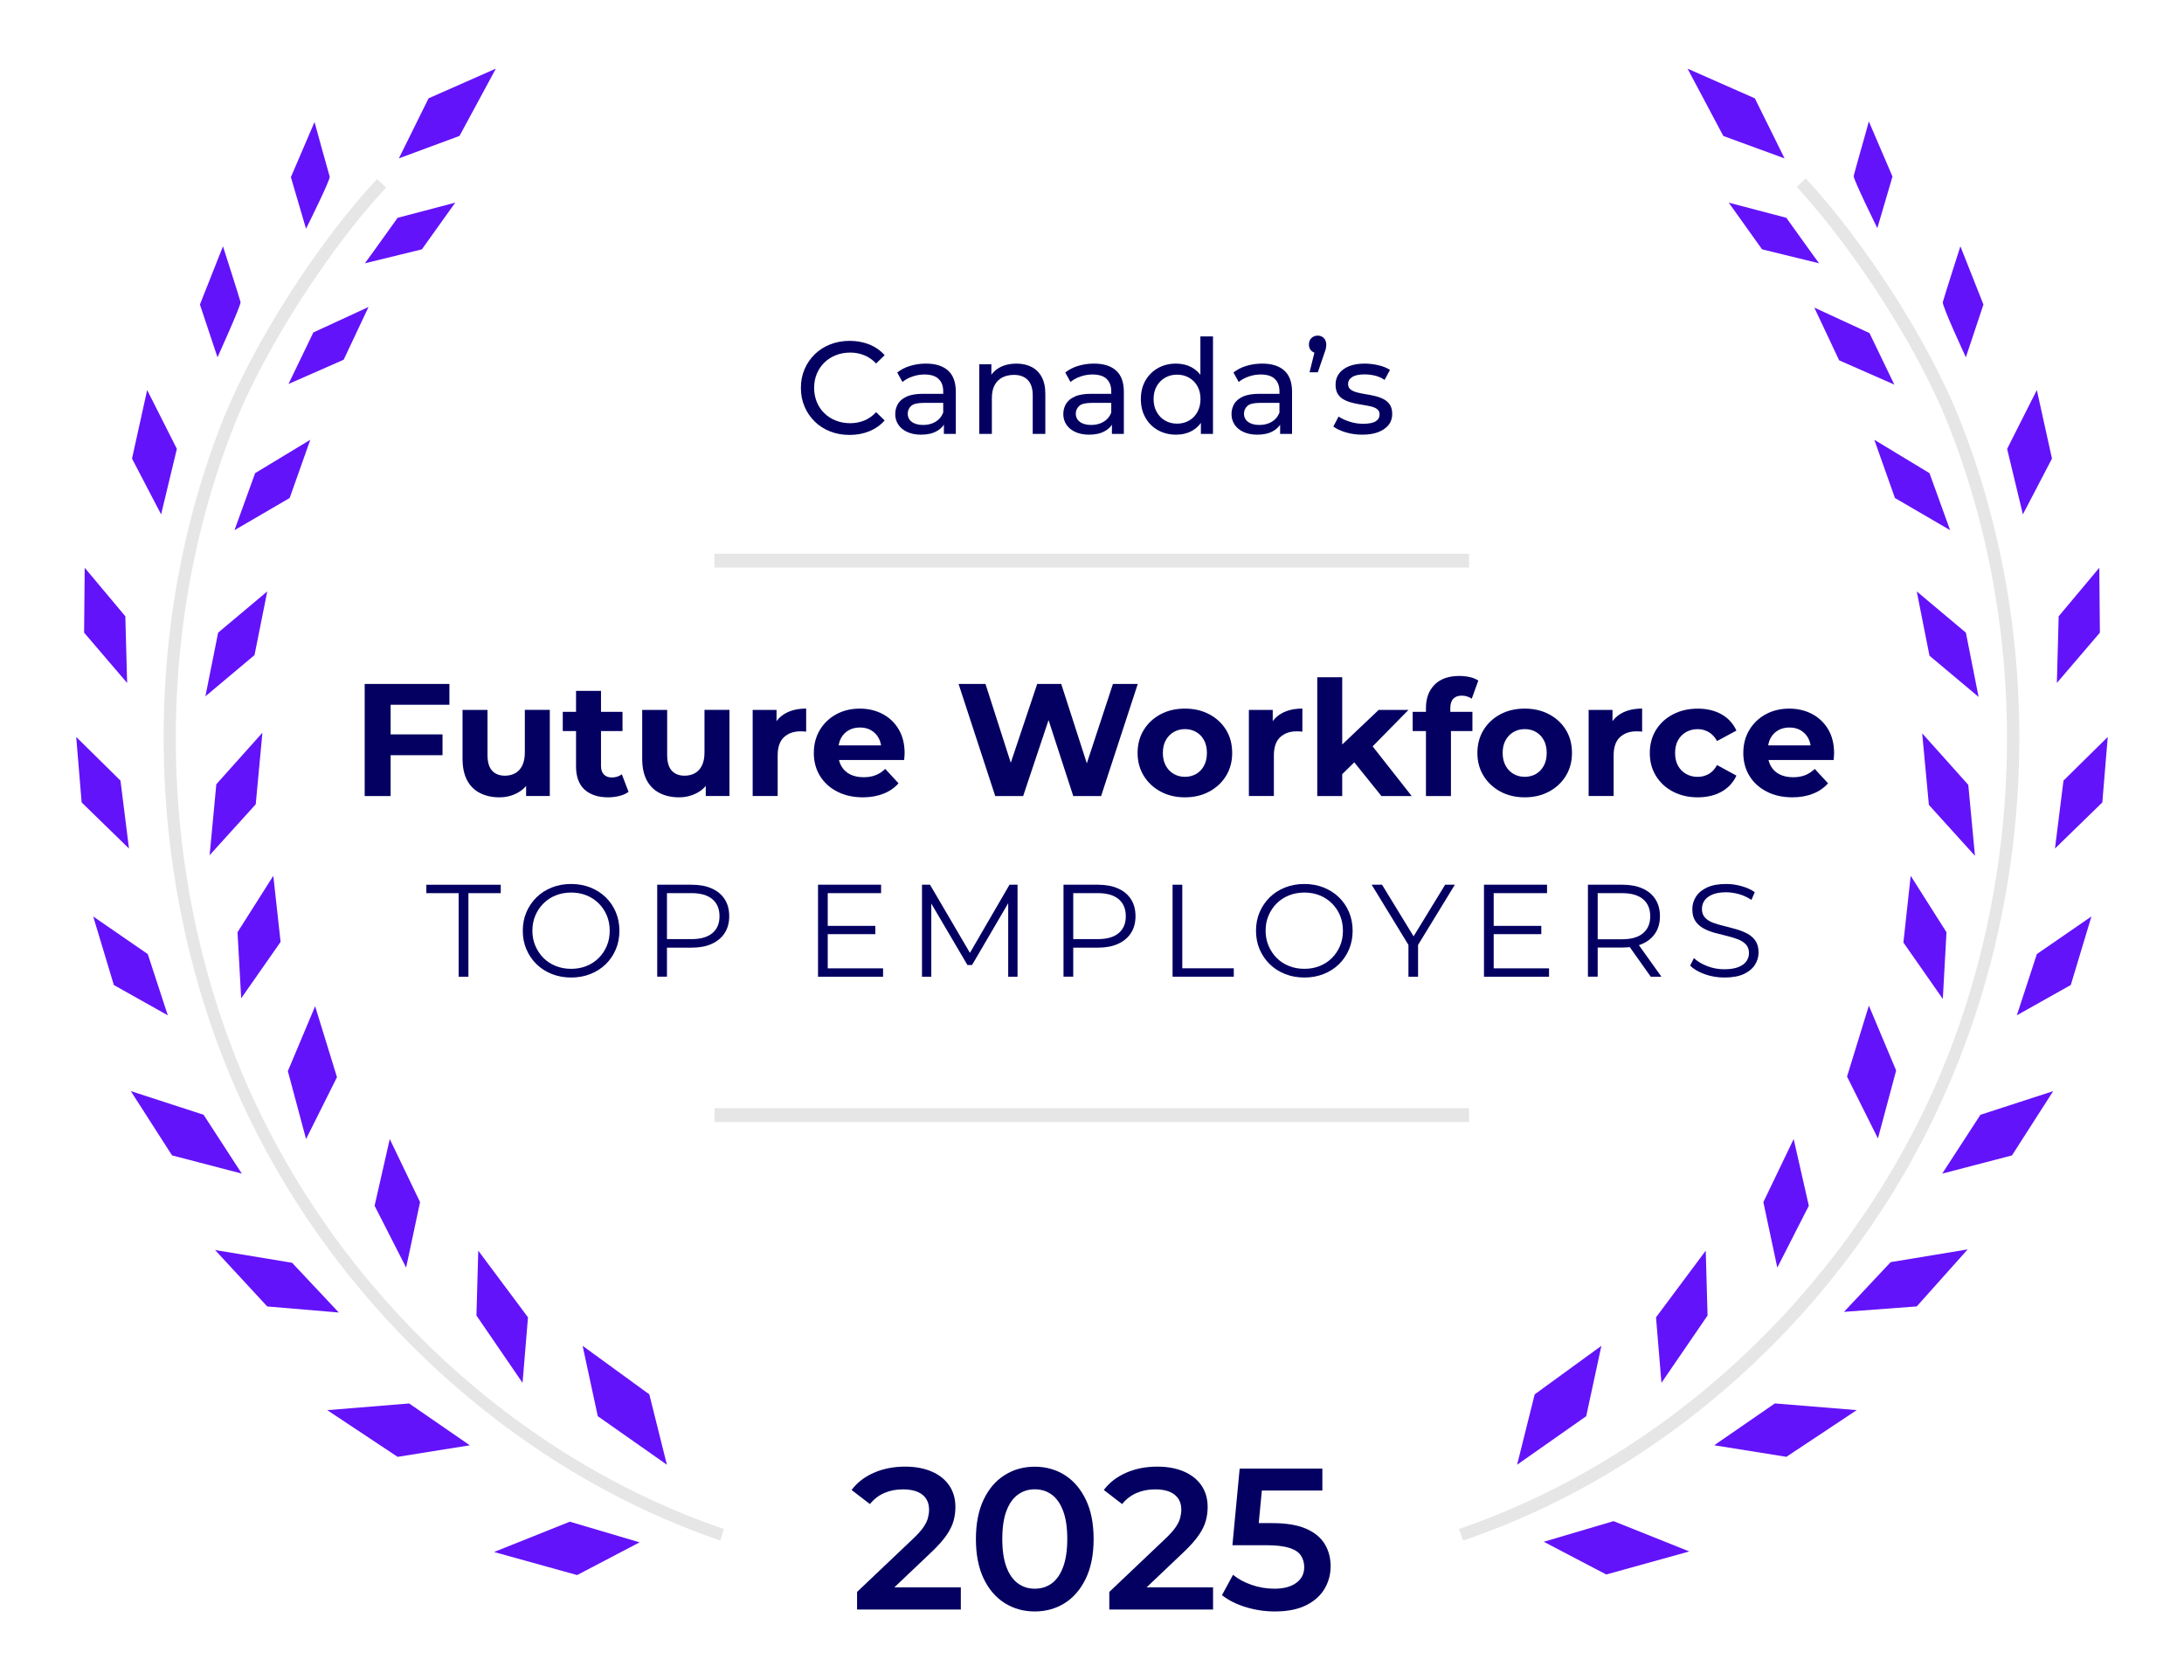 <?xml version="1.0" encoding="utf-8"?>
<!-- Generator: Adobe Illustrator 26.1.0, SVG Export Plug-In . SVG Version: 6.00 Build 0)  -->
<svg version="1.1" id="Layer_1" xmlns="http://www.w3.org/2000/svg" xmlns:xlink="http://www.w3.org/1999/xlink" x="0px" y="0px"
	 viewBox="0 0 650 500" style="enable-background:new 0 0 650 500;" xml:space="preserve">
<style type="text/css">
	.st0{fill:#E6E6E6;}
	.st1{fill:#6313F9;}
	.st2{fill:#040061;}
</style>
<g>
	<g>
		<path class="st0" d="M214.36,458.47c-62.27-21.3-115.87-70.93-143.49-132.84c-27.98-62.81-29.6-138.25-4.15-201.6
			c9.2-22.56,27.8-51.8,45.48-70.75l2.71,2.53C97.77,74.21,79,103.63,70.15,125.47c-25.09,62.45-23.64,136.63,3.97,198.72
			c27.25,61,79.96,109.92,141.32,130.85L214.36,458.47z"/>
	</g>
	<g>
		<rect x="212.64" y="329.8" class="st0" width="224.56" height="4.1"/>
	</g>
	<g>
		<rect x="212.64" y="164.81" class="st0" width="224.56" height="4.1"/>
	</g>
	<g>
		<path class="st0" d="M435.46,458.47l-1.26-3.43c61.19-20.94,114.07-69.85,141.32-130.85c27.61-61.91,29.06-136.27,3.97-198.72
			c-8.84-22.02-27.61-51.26-44.76-69.85l2.71-2.53c17.69,19.13,36.28,48.19,45.48,70.93c25.45,63.35,24,138.61-4.15,201.6
			C551.33,387.72,497.73,437.35,435.46,458.47z"/>
	</g>
	<path class="st1" d="M451.52,435.91l5.23-20.94l19.85-14.44l-4.51,20.94L451.52,435.91z M508.2,391.51l-0.54-19.31l-14.8,19.85
		l1.62,19.49L508.2,391.51z M538.34,358.84l-4.51-19.85l-9.02,18.77l4.15,19.49L538.34,358.84z M564.33,318.59l-8.12-19.31
		l-6.5,21.12l9.2,18.41L564.33,318.59z M579.31,277.44l-10.65-16.79l-2.17,19.85l11.73,16.79L579.31,277.44z M585.8,233.58
		l-13.72-15.34l1.99,21.3l13.72,15.16L585.8,233.58z M585.08,188.28l-14.62-12.27l3.79,19.13l14.62,12.27L585.08,188.28z
		 M574.25,140.81l-16.42-9.93l6.14,17.33l16.42,9.57L574.25,140.81z M610.71,136.48l-4.51-20.4l-8.84,17.51l4.69,19.49
		L610.71,136.48z M624.97,188.28l-0.18-19.31l-12.09,14.44l-0.54,19.85L624.97,188.28z M625.69,238.81l1.62-19.49l-13.18,13
		l-2.53,20.21L625.69,238.81z M616.31,293.14l6.14-20.4l-16.24,11.19l-5.96,18.23L616.31,293.14z M598.8,343.86l12.27-19.13
		l-21.66,7.04l-11.37,17.51L598.8,343.86z M570.46,388.8l15.16-16.97l-22.92,3.79l-13.9,14.8L570.46,388.8z M531.66,433.56
		l20.94-13.9l-24.37-1.99l-18.05,12.45L531.66,433.56z M478.05,468.58l24.73-6.86l-22.56-9.02l-20.76,6.14L478.05,468.58z
		 M198.48,435.91l-5.23-20.94l-19.85-14.44l4.51,20.94L198.48,435.91z M155.52,411.54l1.62-19.49l-14.8-19.85l-0.54,19.31
		L155.52,411.54z M120.87,377.25l4.15-19.49L116,338.99l-4.51,19.85L120.87,377.25z M91.09,338.99l9.2-18.41l-6.5-21.12l-8.12,19.31
		L91.09,338.99z M71.78,297.11l11.73-16.79l-2.17-19.67l-10.65,16.79L71.78,297.11z M62.39,254.52l13.72-15.16l1.99-21.3
		L64.38,233.4L62.39,254.52z M61.13,207.23l14.62-12.27l3.79-18.95l-14.62,12.27L61.13,207.23z M69.79,157.78l16.42-9.57l6.14-17.33
		l-16.42,9.93L69.79,157.78z M47.95,153.08l4.69-19.49l-8.84-17.51l-4.51,20.4L47.95,153.08z M37.84,203.26l-0.54-19.85
		l-12.09-14.44l-0.18,19.31L37.84,203.26z M38.39,252.53l-2.53-20.21l-13.18-13l1.62,19.49L38.39,252.53z M49.94,302.17l-5.96-18.23
		l-16.24-11.19l6.14,20.4L49.94,302.17z M71.96,349.27l-11.37-17.51l-21.66-7.04l12.27,19.13L71.96,349.27z M100.83,390.61
		l-13.9-14.8l-22.92-3.79l15.52,16.79L100.83,390.61z M139.82,430.13l-18.05-12.45l-24.37,1.99l20.94,13.9L139.82,430.13z
		 M190.36,459.01l-20.76-6.14l-22.56,9.02l24.73,6.86L190.36,459.01z M147.58,20.42l-20.03,8.84l-8.84,17.87l18.05-6.68
		L147.58,20.42z M102.28,107.06l7.4-15.7l-16.42,7.58c0,0-6.86,14.26-7.4,15.34L102.28,107.06z M125.56,74.21l9.93-13.9l-17.15,4.51
		c0,0-9.02,12.63-9.75,13.54L125.56,74.21z M66.36,73.31L59.5,90.63l5.23,15.7c0,0,7.04-15.52,6.86-16.42
		C71.41,89.01,66.36,73.31,66.36,73.31z M93.61,36.31l-7.04,16.42l4.51,15.34c0,0,7.4-14.8,7.04-15.52
		C97.77,51.47,93.61,36.31,93.61,36.31z M512.89,40.46l18.23,6.68l-8.84-17.87l-20.03-8.84L512.89,40.46z M541.4,78.36
		c-0.72-0.9-9.75-13.54-9.75-13.54l-17.15-4.51l9.93,13.9L541.4,78.36z M551.69,52.37c-0.18,0.9,7.04,15.52,7.04,15.52l4.51-15.34
		l-7.04-16.42C556.21,36.31,551.87,51.47,551.69,52.37z M563.79,114.46c-0.54-1.08-7.4-15.34-7.4-15.34l-16.42-7.58l7.4,15.7
		L563.79,114.46z M578.22,89.91c-0.36,0.9,6.86,16.42,6.86,16.42l5.23-15.7l-6.86-17.33C583.46,73.31,578.4,89.01,578.22,89.91z"/>
	<g>
		<path class="st2" d="M116.26,236.91h-7.72v-33.36h25.21v6.19h-17.49V236.91z M115.69,218.56h16.01v6.19h-16.01V218.56z"/>
		<path class="st2" d="M148.62,237.29c-2.13,0-4.03-0.41-5.7-1.24c-1.67-0.83-2.96-2.09-3.88-3.79c-0.92-1.7-1.38-3.87-1.38-6.5
			v-14.49h7.43v13.39c0,2.13,0.45,3.69,1.36,4.69c0.91,1,2.18,1.5,3.84,1.5c1.14,0,2.16-0.25,3.05-0.74
			c0.89-0.49,1.59-1.25,2.1-2.29c0.51-1.03,0.76-2.33,0.76-3.88v-12.68h7.43v25.64h-7.05v-7.05l1.29,2.05
			c-0.86,1.78-2.12,3.12-3.79,4.03C152.41,236.84,150.59,237.29,148.62,237.29z"/>
		<path class="st2" d="M167.49,217.56v-5.72h17.78v5.72H167.49z M181.02,237.29c-3.02,0-5.37-0.77-7.05-2.31
			c-1.68-1.54-2.53-3.84-2.53-6.89V205.6h7.43V228c0,1.08,0.29,1.91,0.86,2.5c0.57,0.59,1.35,0.88,2.34,0.88
			c1.17,0,2.18-0.32,3-0.95l2,5.24c-0.76,0.54-1.68,0.95-2.74,1.21S182.17,237.29,181.02,237.29z"/>
		<path class="st2" d="M202.09,237.29c-2.13,0-4.03-0.41-5.7-1.24c-1.67-0.83-2.96-2.09-3.88-3.79c-0.92-1.7-1.38-3.87-1.38-6.5
			v-14.49h7.43v13.39c0,2.13,0.45,3.69,1.36,4.69c0.91,1,2.18,1.5,3.84,1.5c1.14,0,2.16-0.25,3.05-0.74
			c0.89-0.49,1.59-1.25,2.1-2.29c0.51-1.03,0.76-2.33,0.76-3.88v-12.68h7.43v25.64h-7.05v-7.05l1.29,2.05
			c-0.86,1.78-2.12,3.12-3.79,4.03C205.87,236.84,204.05,237.29,202.09,237.29z"/>
		<path class="st2" d="M224.01,236.91v-25.64h7.1v7.24l-1-2.1c0.76-1.81,1.98-3.18,3.67-4.12c1.68-0.94,3.73-1.41,6.15-1.41v6.86
			c-0.32-0.03-0.6-0.05-0.86-0.07c-0.25-0.02-0.52-0.02-0.81-0.02c-2.03,0-3.68,0.58-4.93,1.74c-1.25,1.16-1.88,2.96-1.88,5.41v12.1
			H224.01z"/>
		<path class="st2" d="M256.84,237.29c-2.92,0-5.49-0.57-7.7-1.72c-2.21-1.14-3.92-2.71-5.12-4.69c-1.21-1.98-1.81-4.25-1.81-6.79
			c0-2.57,0.6-4.85,1.79-6.84c1.19-1.99,2.82-3.54,4.88-4.67c2.07-1.13,4.4-1.69,7.01-1.69c2.51,0,4.77,0.53,6.79,1.6
			c2.02,1.06,3.61,2.59,4.79,4.57c1.18,1.99,1.76,4.36,1.76,7.12c0,0.29-0.02,0.61-0.05,0.98c-0.03,0.37-0.06,0.71-0.09,1.02h-20.83
			v-4.34h16.92l-2.86,1.29c0-1.33-0.27-2.49-0.81-3.48c-0.54-0.98-1.29-1.75-2.24-2.31c-0.95-0.56-2.07-0.83-3.34-0.83
			c-1.27,0-2.39,0.28-3.36,0.83c-0.97,0.56-1.72,1.33-2.26,2.33s-0.81,2.18-0.81,3.55v1.14c0,1.4,0.31,2.63,0.93,3.69
			c0.62,1.06,1.49,1.88,2.62,2.43c1.13,0.56,2.45,0.83,3.98,0.83c1.37,0,2.56-0.21,3.6-0.62c1.03-0.41,1.98-1.03,2.83-1.86
			l3.96,4.29c-1.18,1.33-2.65,2.36-4.43,3.07S259.16,237.29,256.84,237.29z"/>
		<path class="st2" d="M296.2,236.91l-10.91-33.36h8.01l9.48,29.55h-4l9.91-29.55h7.15l9.53,29.55h-3.86l9.72-29.55h7.39
			l-10.91,33.36h-8.29l-8.43-25.92h2.19l-8.67,25.92H296.2z"/>
		<path class="st2" d="M352.67,237.29c-2.73,0-5.16-0.57-7.27-1.72c-2.11-1.14-3.78-2.71-5-4.69c-1.22-1.98-1.83-4.25-1.83-6.79
			c0-2.57,0.61-4.85,1.83-6.84c1.22-1.99,2.89-3.54,5-4.67c2.11-1.13,4.53-1.69,7.27-1.69c2.7,0,5.11,0.56,7.24,1.69
			c2.13,1.13,3.8,2.68,5,4.65c1.21,1.97,1.81,4.26,1.81,6.86c0,2.54-0.6,4.81-1.81,6.79c-1.21,1.99-2.88,3.55-5,4.69
			C357.79,236.72,355.37,237.29,352.67,237.29z M352.67,231.19c1.24,0,2.35-0.29,3.34-0.86c0.98-0.57,1.76-1.39,2.33-2.45
			c0.57-1.06,0.86-2.33,0.86-3.79c0-1.49-0.29-2.76-0.86-3.81c-0.57-1.05-1.35-1.86-2.33-2.43c-0.99-0.57-2.1-0.86-3.34-0.86
			s-2.35,0.29-3.34,0.86c-0.99,0.57-1.77,1.38-2.36,2.43s-0.88,2.32-0.88,3.81c0,1.46,0.29,2.72,0.88,3.79s1.37,1.88,2.36,2.45
			C350.32,230.9,351.43,231.19,352.67,231.19z"/>
		<path class="st2" d="M371.69,236.91v-25.64h7.1v7.24l-1-2.1c0.76-1.81,1.98-3.18,3.67-4.12c1.68-0.94,3.73-1.41,6.15-1.41v6.86
			c-0.32-0.03-0.6-0.05-0.86-0.07c-0.25-0.02-0.52-0.02-0.81-0.02c-2.03,0-3.68,0.58-4.93,1.74c-1.25,1.16-1.88,2.96-1.88,5.41v12.1
			H371.69z"/>
		<path class="st2" d="M392.04,236.91v-35.36h7.43v35.36H392.04z M398.18,231.66l0.19-9.05l11.96-11.34h8.86l-11.48,11.68
			l-3.86,3.15L398.18,231.66z M411.14,236.91l-8.67-10.77l4.67-5.77l13.01,16.54H411.14z"/>
		<path class="st2" d="M420.44,217.56v-5.72h17.78v5.72H420.44z M424.39,236.91V210.7c0-2.89,0.86-5.2,2.57-6.93
			c1.71-1.73,4.16-2.6,7.34-2.6c1.08,0,2.12,0.11,3.12,0.33c1,0.22,1.85,0.57,2.55,1.05l-1.95,5.39c-0.41-0.29-0.87-0.51-1.38-0.67
			c-0.51-0.16-1.05-0.24-1.62-0.24c-1.08,0-1.92,0.31-2.5,0.93c-0.59,0.62-0.88,1.55-0.88,2.79v2.38l0.19,3.19v20.59H424.39z"/>
		<path class="st2" d="M453.8,237.29c-2.73,0-5.16-0.57-7.27-1.72c-2.11-1.14-3.78-2.71-5-4.69c-1.22-1.98-1.83-4.25-1.83-6.79
			c0-2.57,0.61-4.85,1.83-6.84c1.22-1.99,2.89-3.54,5-4.67c2.11-1.13,4.53-1.69,7.27-1.69c2.7,0,5.11,0.56,7.24,1.69
			c2.13,1.13,3.8,2.68,5,4.65c1.21,1.97,1.81,4.26,1.81,6.86c0,2.54-0.6,4.81-1.81,6.79c-1.21,1.99-2.88,3.55-5,4.69
			C458.91,236.72,456.5,237.29,453.8,237.29z M453.8,231.19c1.24,0,2.35-0.29,3.34-0.86c0.98-0.57,1.76-1.39,2.33-2.45
			c0.57-1.06,0.86-2.33,0.86-3.79c0-1.49-0.29-2.76-0.86-3.81c-0.57-1.05-1.35-1.86-2.33-2.43c-0.99-0.57-2.1-0.86-3.34-0.86
			s-2.35,0.29-3.34,0.86c-0.99,0.57-1.77,1.38-2.36,2.43s-0.88,2.32-0.88,3.81c0,1.46,0.29,2.72,0.88,3.79s1.37,1.88,2.36,2.45
			C451.44,230.9,452.56,231.19,453.8,231.19z"/>
		<path class="st2" d="M472.81,236.91v-25.64h7.1v7.24l-1-2.1c0.76-1.81,1.98-3.18,3.67-4.12c1.68-0.94,3.73-1.41,6.15-1.41v6.86
			c-0.32-0.03-0.6-0.05-0.86-0.07c-0.25-0.02-0.52-0.02-0.81-0.02c-2.03,0-3.68,0.58-4.93,1.74c-1.25,1.16-1.88,2.96-1.88,5.41v12.1
			H472.81z"/>
		<path class="st2" d="M505.31,237.29c-2.76,0-5.23-0.56-7.39-1.69c-2.16-1.13-3.85-2.69-5.08-4.69s-1.83-4.27-1.83-6.81
			c0-2.57,0.61-4.85,1.83-6.84c1.22-1.99,2.92-3.54,5.08-4.67c2.16-1.13,4.62-1.69,7.39-1.69c2.7,0,5.05,0.56,7.05,1.69
			c2,1.13,3.48,2.74,4.43,4.84l-5.77,3.1c-0.67-1.21-1.5-2.1-2.5-2.67c-1-0.57-2.09-0.86-3.26-0.86c-1.27,0-2.42,0.29-3.43,0.86
			c-1.02,0.57-1.82,1.38-2.41,2.43s-0.88,2.32-0.88,3.81c0,1.49,0.29,2.76,0.88,3.81s1.39,1.86,2.41,2.43
			c1.02,0.57,2.16,0.86,3.43,0.86c1.17,0,2.26-0.28,3.26-0.83c1-0.56,1.83-1.45,2.5-2.69l5.77,3.15c-0.95,2.07-2.43,3.66-4.43,4.79
			C510.36,236.72,508.01,237.29,505.31,237.29z"/>
		<path class="st2" d="M533.47,237.29c-2.92,0-5.49-0.57-7.7-1.72c-2.21-1.14-3.92-2.71-5.12-4.69c-1.21-1.98-1.81-4.25-1.81-6.79
			c0-2.57,0.6-4.85,1.79-6.84c1.19-1.99,2.82-3.54,4.88-4.67c2.07-1.13,4.4-1.69,7.01-1.69c2.51,0,4.77,0.53,6.79,1.6
			c2.02,1.06,3.61,2.59,4.79,4.57c1.18,1.99,1.76,4.36,1.76,7.12c0,0.29-0.02,0.61-0.05,0.98c-0.03,0.37-0.06,0.71-0.09,1.02H524.9
			v-4.34h16.92l-2.86,1.29c0-1.33-0.27-2.49-0.81-3.48c-0.54-0.98-1.29-1.75-2.24-2.31c-0.95-0.56-2.07-0.83-3.34-0.83
			s-2.39,0.28-3.36,0.83c-0.97,0.56-1.72,1.33-2.26,2.33s-0.81,2.18-0.81,3.55v1.14c0,1.4,0.31,2.63,0.93,3.69
			c0.62,1.06,1.49,1.88,2.62,2.43c1.13,0.56,2.45,0.83,3.98,0.83c1.37,0,2.56-0.21,3.6-0.62c1.03-0.41,1.98-1.03,2.83-1.86
			l3.96,4.29c-1.18,1.33-2.65,2.36-4.43,3.07S535.79,237.29,533.47,237.29z"/>
		<path class="st2" d="M136.51,290.68v-24.87h-9.62v-2.5h22.14v2.5h-9.62v24.87H136.51z"/>
		<path class="st2" d="M169.99,290.92c-2.06,0-3.97-0.35-5.73-1.04c-1.76-0.69-3.29-1.67-4.58-2.93c-1.29-1.26-2.29-2.74-3.01-4.42
			c-0.72-1.68-1.08-3.53-1.08-5.53c0-2.01,0.36-3.85,1.08-5.53c0.72-1.68,1.72-3.15,3.01-4.42c1.29-1.26,2.81-2.24,4.56-2.93
			c1.75-0.69,3.66-1.04,5.75-1.04c2.06,0,3.96,0.35,5.71,1.04s3.27,1.66,4.56,2.91c1.29,1.25,2.29,2.72,3.01,4.42
			c0.72,1.7,1.08,3.55,1.08,5.55c0,2.01-0.36,3.86-1.08,5.55s-1.72,3.17-3.01,4.42c-1.29,1.25-2.81,2.22-4.56,2.91
			C173.95,290.57,172.05,290.92,169.99,290.92z M169.99,288.33c1.64,0,3.16-0.28,4.56-0.84c1.39-0.56,2.61-1.35,3.64-2.39
			c1.03-1.03,1.83-2.23,2.41-3.6s0.86-2.87,0.86-4.52s-0.29-3.15-0.86-4.52c-0.57-1.37-1.38-2.57-2.41-3.6
			c-1.03-1.03-2.24-1.82-3.64-2.39c-1.4-0.56-2.91-0.84-4.56-0.84s-3.17,0.28-4.58,0.84c-1.41,0.56-2.63,1.36-3.66,2.39
			c-1.03,1.03-1.84,2.23-2.42,3.6c-0.59,1.37-0.88,2.87-0.88,4.52c0,1.62,0.29,3.12,0.88,4.5c0.59,1.38,1.39,2.59,2.42,3.62
			c1.03,1.03,2.25,1.83,3.66,2.39C166.82,288.05,168.34,288.33,169.99,288.33z"/>
		<path class="st2" d="M195.6,290.68V263.3h10.25c2.32,0,4.31,0.37,5.98,1.11c1.67,0.74,2.95,1.81,3.85,3.21
			c0.9,1.4,1.35,3.08,1.35,5.06c0,1.93-0.45,3.59-1.35,4.99c-0.9,1.4-2.18,2.47-3.85,3.23c-1.67,0.76-3.66,1.13-5.98,1.13h-8.64
			l1.29-1.37v10.01H195.6z M198.5,280.9l-1.29-1.41h8.56c2.74,0,4.82-0.59,6.24-1.78c1.42-1.19,2.13-2.86,2.13-5.03
			c0-2.19-0.71-3.88-2.13-5.08c-1.42-1.2-3.5-1.8-6.24-1.8h-8.56l1.29-1.37V280.9z"/>
		<path class="st2" d="M246.36,288.18h16.46v2.5h-19.36V263.3h18.77v2.5h-15.88V288.18z M246.05,275.55h14.47v2.46h-14.47V275.55z"
			/>
		<path class="st2" d="M274.4,290.68V263.3h2.39l12.51,21.35h-1.25l12.4-21.35h2.39v27.38h-2.78v-23.03h0.67L289.3,287.2h-1.37
			l-11.5-19.55h0.74v23.03H274.4z"/>
		<path class="st2" d="M316.52,290.68V263.3h10.25c2.32,0,4.31,0.37,5.98,1.11c1.67,0.74,2.95,1.81,3.85,3.21
			c0.9,1.4,1.35,3.08,1.35,5.06c0,1.93-0.45,3.59-1.35,4.99c-0.9,1.4-2.18,2.47-3.85,3.23c-1.67,0.76-3.66,1.13-5.98,1.13h-8.64
			l1.29-1.37v10.01H316.52z M319.42,280.9l-1.29-1.41h8.56c2.74,0,4.82-0.59,6.24-1.78c1.42-1.19,2.13-2.86,2.13-5.03
			c0-2.19-0.71-3.88-2.13-5.08c-1.42-1.2-3.5-1.8-6.24-1.8h-8.56l1.29-1.37V280.9z"/>
		<path class="st2" d="M348.98,290.68V263.3h2.89v24.87h15.33v2.5H348.98z"/>
		<path class="st2" d="M388.21,290.92c-2.06,0-3.97-0.35-5.73-1.04c-1.76-0.69-3.29-1.67-4.58-2.93c-1.29-1.26-2.29-2.74-3.01-4.42
			c-0.72-1.68-1.08-3.53-1.08-5.53c0-2.01,0.36-3.85,1.08-5.53c0.72-1.68,1.72-3.15,3.01-4.42c1.29-1.26,2.81-2.24,4.56-2.93
			c1.75-0.69,3.66-1.04,5.75-1.04c2.06,0,3.96,0.35,5.71,1.04s3.27,1.66,4.56,2.91c1.29,1.25,2.29,2.72,3.01,4.42
			c0.72,1.7,1.08,3.55,1.08,5.55c0,2.01-0.36,3.86-1.08,5.55s-1.72,3.17-3.01,4.42c-1.29,1.25-2.81,2.22-4.56,2.91
			C392.17,290.57,390.27,290.92,388.21,290.92z M388.21,288.33c1.64,0,3.16-0.28,4.56-0.84c1.39-0.56,2.61-1.35,3.64-2.39
			c1.03-1.03,1.83-2.23,2.41-3.6s0.86-2.87,0.86-4.52s-0.29-3.15-0.86-4.52c-0.57-1.37-1.38-2.57-2.41-3.6
			c-1.03-1.03-2.24-1.82-3.64-2.39c-1.4-0.56-2.91-0.84-4.56-0.84s-3.17,0.28-4.58,0.84c-1.41,0.56-2.63,1.36-3.66,2.39
			c-1.03,1.03-1.84,2.23-2.42,3.6c-0.59,1.37-0.88,2.87-0.88,4.52c0,1.62,0.29,3.12,0.88,4.5c0.59,1.38,1.39,2.59,2.42,3.62
			c1.03,1.03,2.25,1.83,3.66,2.39C385.04,288.05,386.57,288.33,388.21,288.33z"/>
		<path class="st2" d="M419.18,290.68v-10.17l0.67,1.8l-11.62-19.01h3.09l10.21,16.7h-1.64l10.21-16.7h2.89l-11.62,19.01l0.67-1.8
			v10.17H419.18z"/>
		<path class="st2" d="M444.56,288.18h16.46v2.5h-19.36V263.3h18.77v2.5h-15.88V288.18z M444.25,275.55h14.47v2.46h-14.47V275.55z"
			/>
		<path class="st2" d="M472.6,290.68V263.3h10.25c2.32,0,4.31,0.37,5.98,1.11c1.67,0.74,2.95,1.81,3.85,3.21
			c0.9,1.4,1.35,3.08,1.35,5.06c0,1.93-0.45,3.59-1.35,4.99c-0.9,1.4-2.18,2.46-3.85,3.21c-1.67,0.74-3.66,1.11-5.98,1.11h-8.64
			l1.29-1.33v10.01H472.6z M475.5,280.9l-1.29-1.37h8.56c2.74,0,4.82-0.6,6.24-1.8c1.42-1.2,2.13-2.88,2.13-5.04
			c0-2.19-0.71-3.88-2.13-5.08c-1.42-1.2-3.5-1.8-6.24-1.8h-8.56l1.29-1.37V280.9z M491.3,290.68l-7.04-9.93h3.13l7.08,9.93H491.3z"
			/>
		<path class="st2" d="M513.19,290.92c-2.03,0-3.98-0.33-5.85-1c-1.86-0.66-3.3-1.52-4.32-2.56l1.13-2.23
			c0.96,0.94,2.26,1.73,3.89,2.37c1.63,0.64,3.34,0.96,5.14,0.96c1.72,0,3.12-0.22,4.2-0.65s1.88-1.01,2.39-1.74
			c0.51-0.73,0.76-1.54,0.76-2.42c0-1.07-0.31-1.93-0.92-2.58c-0.61-0.65-1.42-1.17-2.41-1.54c-0.99-0.38-2.09-0.71-3.29-1
			c-1.2-0.29-2.4-0.59-3.6-0.92c-1.2-0.33-2.3-0.76-3.3-1.31c-1-0.55-1.81-1.27-2.42-2.17c-0.61-0.9-0.92-2.08-0.92-3.54
			c0-1.36,0.36-2.6,1.08-3.73s1.82-2.05,3.3-2.74s3.39-1.04,5.71-1.04c1.54,0,3.06,0.22,4.58,0.65c1.51,0.43,2.82,1.02,3.91,1.78
			l-0.98,2.31c-1.17-0.78-2.42-1.35-3.73-1.72c-1.32-0.36-2.59-0.55-3.81-0.55c-1.64,0-3,0.22-4.07,0.67s-1.86,1.04-2.37,1.78
			c-0.51,0.74-0.76,1.58-0.76,2.52c0,1.07,0.31,1.93,0.92,2.58c0.61,0.65,1.42,1.16,2.42,1.53c1,0.37,2.11,0.69,3.3,0.98
			c1.2,0.29,2.39,0.6,3.58,0.94c1.19,0.34,2.28,0.78,3.29,1.31c1,0.53,1.81,1.25,2.42,2.13c0.61,0.89,0.92,2.05,0.92,3.48
			c0,1.33-0.37,2.56-1.1,3.7c-0.73,1.13-1.84,2.05-3.34,2.74C517.46,290.57,515.54,290.92,513.19,290.92z"/>
	</g>
	<g>
		<path class="st2" d="M252.84,129.44c-2.09,0-4.01-0.35-5.77-1.04c-1.76-0.69-3.29-1.67-4.58-2.93c-1.29-1.26-2.3-2.74-3.03-4.44
			c-0.73-1.69-1.1-3.56-1.1-5.59s0.37-3.9,1.1-5.59c0.73-1.69,1.75-3.17,3.05-4.44c1.3-1.26,2.84-2.24,4.6-2.93
			c1.76-0.69,3.68-1.04,5.77-1.04c2.11,0,4.06,0.36,5.85,1.08c1.79,0.72,3.3,1.78,4.56,3.19l-2.54,2.46
			c-1.04-1.1-2.22-1.91-3.52-2.44c-1.3-0.53-2.7-0.8-4.18-0.8c-1.54,0-2.97,0.26-4.28,0.78c-1.32,0.52-2.46,1.25-3.42,2.19
			c-0.96,0.94-1.71,2.05-2.25,3.34c-0.54,1.29-0.8,2.69-0.8,4.2c0,1.51,0.27,2.91,0.8,4.2c0.53,1.29,1.28,2.41,2.25,3.34
			c0.96,0.94,2.1,1.67,3.42,2.19c1.32,0.52,2.74,0.78,4.28,0.78c1.49,0,2.88-0.27,4.18-0.8c1.3-0.53,2.48-1.36,3.52-2.48l2.54,2.46
			c-1.25,1.41-2.77,2.48-4.56,3.21C256.94,129.08,254.97,129.44,252.84,129.44z"/>
		<path class="st2" d="M274.11,129.36c-1.54,0-2.89-0.26-4.05-0.78c-1.16-0.52-2.05-1.25-2.68-2.17c-0.62-0.93-0.94-1.98-0.94-3.15
			c0-1.12,0.27-2.14,0.8-3.05s1.41-1.64,2.62-2.19c1.21-0.55,2.85-0.82,4.91-0.82h6.57v2.7h-6.41c-1.88,0-3.14,0.31-3.79,0.94
			c-0.65,0.63-0.98,1.38-0.98,2.27c0,1.02,0.4,1.83,1.21,2.44c0.81,0.61,1.93,0.92,3.36,0.92c1.41,0,2.64-0.31,3.7-0.94
			c1.06-0.63,1.82-1.54,2.29-2.74l0.74,2.58c-0.5,1.23-1.37,2.2-2.62,2.91C277.59,129.01,276.01,129.36,274.11,129.36z
			 M280.92,129.13v-4.38l-0.2-0.82v-7.47c0-1.59-0.46-2.82-1.39-3.7c-0.93-0.87-2.31-1.31-4.17-1.31c-1.23,0-2.42,0.2-3.6,0.61
			c-1.17,0.4-2.16,0.95-2.97,1.62l-1.56-2.82c1.07-0.86,2.35-1.52,3.85-1.97c1.5-0.46,3.07-0.68,4.71-0.68
			c2.84,0,5.03,0.69,6.57,2.07c1.54,1.38,2.31,3.49,2.31,6.34v12.51H280.92z"/>
		<path class="st2" d="M302.5,108.21c1.7,0,3.19,0.33,4.48,0.98c1.29,0.65,2.3,1.64,3.03,2.97c0.73,1.33,1.1,3.01,1.1,5.05v11.93
			h-3.75v-11.5c0-2.01-0.49-3.52-1.47-4.54c-0.98-1.02-2.35-1.53-4.12-1.53c-1.33,0-2.49,0.26-3.48,0.78
			c-0.99,0.52-1.75,1.29-2.29,2.31c-0.54,1.02-0.8,2.28-0.8,3.79v10.68h-3.75V108.4h3.6v5.59l-0.59-1.49
			c0.68-1.35,1.72-2.41,3.13-3.17C298.98,108.59,300.63,108.21,302.5,108.21z"/>
		<path class="st2" d="M324.13,129.36c-1.54,0-2.89-0.26-4.05-0.78c-1.16-0.52-2.05-1.25-2.68-2.17c-0.62-0.93-0.94-1.98-0.94-3.15
			c0-1.12,0.27-2.14,0.8-3.05s1.41-1.64,2.62-2.19c1.21-0.55,2.85-0.82,4.91-0.82h6.57v2.7h-6.41c-1.88,0-3.14,0.31-3.79,0.94
			c-0.65,0.63-0.98,1.38-0.98,2.27c0,1.02,0.4,1.83,1.21,2.44c0.81,0.61,1.93,0.92,3.36,0.92c1.41,0,2.64-0.31,3.7-0.94
			c1.06-0.63,1.82-1.54,2.29-2.74l0.74,2.58c-0.5,1.23-1.37,2.2-2.62,2.91C327.61,129.01,326.03,129.36,324.13,129.36z
			 M330.93,129.13v-4.38l-0.2-0.82v-7.47c0-1.59-0.46-2.82-1.39-3.7c-0.93-0.87-2.31-1.31-4.17-1.31c-1.23,0-2.42,0.2-3.6,0.61
			c-1.17,0.4-2.16,0.95-2.97,1.62l-1.56-2.82c1.07-0.86,2.35-1.52,3.85-1.97c1.5-0.46,3.07-0.68,4.71-0.68
			c2.84,0,5.03,0.69,6.57,2.07c1.54,1.38,2.31,3.49,2.31,6.34v12.51H330.93z"/>
		<path class="st2" d="M350.02,129.36c-2.01,0-3.8-0.44-5.38-1.33c-1.58-0.89-2.82-2.12-3.73-3.71c-0.91-1.59-1.37-3.44-1.37-5.55
			s0.46-3.96,1.37-5.53c0.91-1.58,2.16-2.81,3.73-3.7c1.58-0.89,3.37-1.33,5.38-1.33c1.75,0,3.32,0.39,4.73,1.17
			s2.54,1.96,3.38,3.52c0.85,1.56,1.27,3.52,1.27,5.87c0,2.35-0.41,4.3-1.23,5.87c-0.82,1.56-1.94,2.74-3.34,3.54
			C353.42,128.97,351.82,129.36,350.02,129.36z M350.33,126.08c1.3,0,2.48-0.3,3.54-0.9c1.06-0.6,1.89-1.45,2.5-2.56
			c0.61-1.11,0.92-2.39,0.92-3.85c0-1.49-0.31-2.77-0.92-3.85c-0.61-1.08-1.45-1.92-2.5-2.52c-1.06-0.6-2.24-0.9-3.54-0.9
			c-1.33,0-2.52,0.3-3.56,0.9c-1.04,0.6-1.88,1.44-2.5,2.52c-0.63,1.08-0.94,2.37-0.94,3.85c0,1.46,0.31,2.74,0.94,3.85
			c0.62,1.11,1.46,1.96,2.5,2.56C347.82,125.78,349,126.08,350.33,126.08z M357.41,129.13v-5.59l0.24-4.81l-0.39-4.81v-13.81h3.75
			v29.02H357.41z"/>
		<path class="st2" d="M374.19,129.36c-1.54,0-2.89-0.26-4.05-0.78c-1.16-0.52-2.05-1.25-2.68-2.17c-0.62-0.93-0.94-1.98-0.94-3.15
			c0-1.12,0.27-2.14,0.8-3.05s1.41-1.64,2.62-2.19c1.21-0.55,2.85-0.82,4.91-0.82h6.57v2.7h-6.41c-1.88,0-3.14,0.31-3.79,0.94
			c-0.65,0.63-0.98,1.38-0.98,2.27c0,1.02,0.4,1.83,1.21,2.44c0.81,0.61,1.93,0.92,3.36,0.92c1.41,0,2.64-0.31,3.7-0.94
			c1.06-0.63,1.82-1.54,2.29-2.74l0.74,2.58c-0.5,1.23-1.37,2.2-2.62,2.91C377.67,129.01,376.09,129.36,374.19,129.36z
			 M380.99,129.13v-4.38l-0.2-0.82v-7.47c0-1.59-0.46-2.82-1.39-3.7c-0.93-0.87-2.31-1.31-4.17-1.31c-1.23,0-2.42,0.2-3.6,0.61
			c-1.17,0.4-2.16,0.95-2.97,1.62l-1.56-2.82c1.07-0.86,2.35-1.52,3.85-1.97c1.5-0.46,3.07-0.68,4.71-0.68
			c2.84,0,5.03,0.69,6.57,2.07c1.54,1.38,2.31,3.49,2.31,6.34v12.51H380.99z"/>
		<path class="st2" d="M389.75,110.79l1.96-7.94l0.51,2.27c-0.76,0-1.39-0.23-1.9-0.7c-0.51-0.47-0.76-1.1-0.76-1.88
			c0-0.81,0.25-1.45,0.76-1.94c0.51-0.48,1.13-0.72,1.86-0.72c0.76,0,1.37,0.25,1.84,0.76c0.47,0.51,0.7,1.14,0.7,1.9
			c0,0.23-0.01,0.48-0.04,0.72c-0.03,0.25-0.08,0.53-0.18,0.84c-0.09,0.31-0.23,0.72-0.41,1.21l-1.88,5.48H389.75z"/>
		<path class="st2" d="M405.4,129.36c-1.72,0-3.36-0.23-4.91-0.7c-1.55-0.47-2.77-1.04-3.66-1.72l1.56-2.97
			c0.89,0.6,1.98,1.11,3.29,1.52c1.3,0.42,2.63,0.63,3.99,0.63c1.75,0,3-0.25,3.77-0.74c0.77-0.5,1.15-1.19,1.15-2.07
			c0-0.65-0.24-1.16-0.7-1.53c-0.47-0.36-1.09-0.64-1.86-0.82c-0.77-0.18-1.62-0.35-2.56-0.49c-0.94-0.14-1.88-0.33-2.82-0.55
			c-0.94-0.22-1.8-0.53-2.58-0.94c-0.78-0.4-1.41-0.96-1.88-1.68c-0.47-0.72-0.7-1.67-0.7-2.87c0-1.25,0.35-2.35,1.06-3.29
			s1.7-1.66,2.99-2.17c1.29-0.51,2.82-0.76,4.59-0.76c1.36,0,2.73,0.16,4.13,0.49c1.39,0.33,2.54,0.79,3.42,1.39l-1.6,2.97
			c-0.94-0.63-1.92-1.06-2.93-1.29c-1.02-0.23-2.03-0.35-3.05-0.35c-1.64,0-2.87,0.27-3.68,0.8c-0.81,0.53-1.21,1.22-1.21,2.05
			c0,0.7,0.24,1.25,0.72,1.62c0.48,0.38,1.11,0.67,1.88,0.88c0.77,0.21,1.62,0.38,2.56,0.53c0.94,0.14,1.88,0.33,2.82,0.55
			c0.94,0.22,1.79,0.53,2.56,0.92c0.77,0.39,1.39,0.94,1.88,1.64c0.48,0.7,0.72,1.64,0.72,2.82c0,1.25-0.37,2.33-1.09,3.25
			c-0.73,0.91-1.76,1.62-3.09,2.13S407.25,129.36,405.4,129.36z"/>
	</g>
	<g>
		<path class="st2" d="M255.08,478.98v-5.21l16.64-15.8c1.4-1.32,2.43-2.47,3.11-3.47c0.68-1,1.13-1.92,1.35-2.78
			c0.22-0.86,0.33-1.67,0.33-2.42c0-1.92-0.66-3.4-1.98-4.46c-1.32-1.06-3.25-1.59-5.81-1.59c-2.04,0-3.88,0.36-5.54,1.08
			c-1.66,0.72-3.08,1.82-4.28,3.29l-5.45-4.19c1.64-2.19,3.84-3.9,6.62-5.12c2.77-1.22,5.88-1.83,9.31-1.83
			c3.03,0,5.68,0.49,7.93,1.47c2.25,0.98,3.99,2.36,5.21,4.16c1.22,1.8,1.83,3.93,1.83,6.41c0,1.36-0.18,2.71-0.54,4.04
			c-0.36,1.34-1.04,2.75-2.04,4.22c-1,1.48-2.45,3.13-4.37,4.97l-14.31,13.59l-1.62-2.93h24.49v6.59H255.08z"/>
		<path class="st2" d="M307.94,479.58c-3.31,0-6.3-0.84-8.95-2.51c-2.66-1.68-4.74-4.12-6.26-7.33c-1.52-3.21-2.28-7.11-2.28-11.7
			s0.76-8.49,2.28-11.7c1.52-3.21,3.6-5.66,6.26-7.33c2.65-1.68,5.64-2.51,8.95-2.51c3.35,0,6.35,0.84,8.98,2.51
			c2.63,1.68,4.72,4.12,6.26,7.33c1.54,3.21,2.3,7.11,2.3,11.7s-0.77,8.49-2.3,11.7c-1.54,3.21-3.62,5.66-6.26,7.33
			C314.29,478.74,311.29,479.58,307.94,479.58z M307.94,472.81c1.96,0,3.65-0.53,5.09-1.59c1.44-1.06,2.56-2.68,3.38-4.88
			c0.82-2.19,1.23-4.97,1.23-8.32c0-3.39-0.41-6.18-1.23-8.35c-0.82-2.17-1.95-3.79-3.38-4.85c-1.44-1.06-3.13-1.59-5.09-1.59
			c-1.88,0-3.54,0.53-5,1.59c-1.46,1.06-2.59,2.67-3.41,4.85c-0.82,2.18-1.23,4.96-1.23,8.35c0,3.35,0.41,6.13,1.23,8.32
			c0.82,2.2,1.96,3.82,3.41,4.88C304.4,472.28,306.06,472.81,307.94,472.81z"/>
		<path class="st2" d="M330.15,478.98v-5.21l16.64-15.8c1.4-1.32,2.43-2.47,3.11-3.47c0.68-1,1.13-1.92,1.35-2.78
			c0.22-0.86,0.33-1.67,0.33-2.42c0-1.92-0.66-3.4-1.98-4.46c-1.32-1.06-3.25-1.59-5.81-1.59c-2.04,0-3.88,0.36-5.54,1.08
			c-1.66,0.72-3.08,1.82-4.28,3.29l-5.45-4.19c1.64-2.19,3.84-3.9,6.62-5.12c2.77-1.22,5.88-1.83,9.31-1.83
			c3.03,0,5.68,0.49,7.93,1.47c2.25,0.98,3.99,2.36,5.21,4.16c1.22,1.8,1.83,3.93,1.83,6.41c0,1.36-0.18,2.71-0.54,4.04
			c-0.36,1.34-1.04,2.75-2.04,4.22c-1,1.48-2.45,3.13-4.37,4.97l-14.31,13.59l-1.62-2.93h24.49v6.59H330.15z"/>
		<path class="st2" d="M379.42,479.58c-2.95,0-5.84-0.43-8.65-1.29c-2.81-0.86-5.18-2.04-7.09-3.56l3.29-6.05
			c1.52,1.24,3.36,2.24,5.54,2.99c2.17,0.76,4.44,1.14,6.79,1.14c2.75,0,4.92-0.58,6.5-1.74c1.58-1.16,2.36-2.71,2.36-4.67
			c0-1.32-0.33-2.47-0.99-3.47c-0.66-1-1.82-1.76-3.47-2.28c-1.66-0.52-3.92-0.78-6.79-0.78h-10.12l2.16-22.81h24.61v6.53h-21.73
			l4.07-3.71l-1.62,17.06l-4.07-3.65h8.44c4.15,0,7.49,0.55,10.03,1.65c2.53,1.1,4.39,2.61,5.57,4.55c1.18,1.94,1.77,4.14,1.77,6.62
			c0,2.44-0.6,4.67-1.8,6.71c-1.2,2.04-3.02,3.67-5.48,4.91C386.28,478.96,383.17,479.58,379.42,479.58z"/>
	</g>
</g>
</svg>
